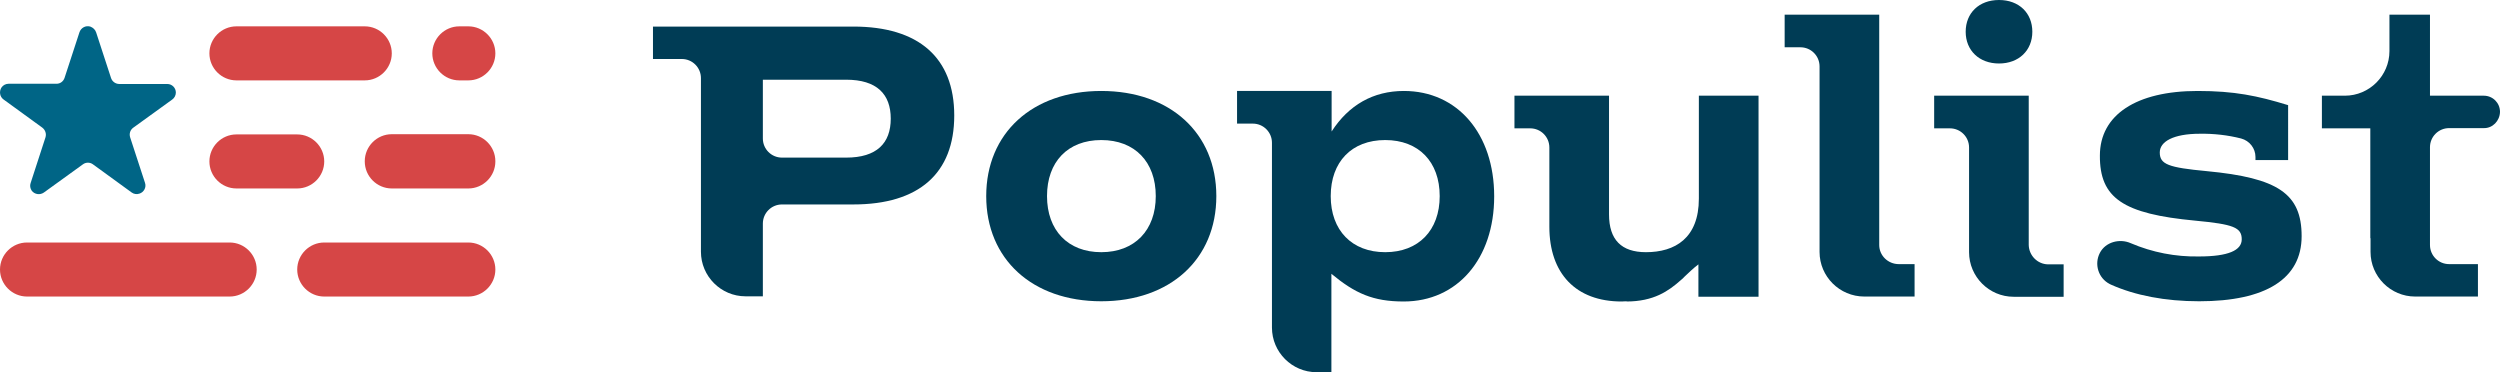 <?xml version="1.0" encoding="utf-8"?>
<!-- Generator: Adobe Illustrator 24.3.0, SVG Export Plug-In . SVG Version: 6.00 Build 0)  -->
<svg version="1.1" id="Layer_1" xmlns="http://www.w3.org/2000/svg" xmlns:xlink="http://www.w3.org/1999/xlink" x="0px" y="0px"
	 viewBox="0 0 1110.3 165.2" style="enable-background:new 0 0 1110.3 165.2;" xml:space="preserve">
<style type="text/css">
	.st0{fill:#003c55;}
	.st1{fill:#D64646;}
	.st2{fill:#006586;}
</style>
<g id="Layer_2_1_">
	<g id="Layer_1-2">
		<path class="st0" d="M438,87.1c0-28,20.5-46.7,51.1-46.7s51.1,18.7,51.1,46.7s-20.5,46.7-51.1,46.7S438,115.1,438,87.1z
			 M513.3,87.1c0-15.2-9.3-24.9-24.2-24.9S465,71.9,465,87.1s9.3,24.9,24.1,24.9S513.3,102.3,513.3,87.1L513.3,87.1z"/>
		<path class="st0" d="M379,11.8h-89v14.4h12.8c4.7,0,8.5,3.8,8.5,8.5c0,0,0,0,0,0v77.1c0,10.9,8.9,19.8,19.8,19.8l0,0h7.7V99.3
			c0-4.7,3.8-8.5,8.5-8.5c0,0,0,0,0,0H379c29.1,0,44.8-13.8,44.8-39.5S408,11.8,379,11.8z M375.8,70h-28.5c-4.7,0-8.5-3.8-8.5-8.5
			c0,0,0,0,0,0V35.4h37c13.6,0,19.8,6.4,19.8,17.3S389.4,70,375.8,70z"/>
		<path class="st0" d="M834.6,108.8V6.5h-42V21h7c4.7,0,8.5,3.8,8.5,8.5c0,0,0,0,0,0v82.4c0,10.9,8.9,19.8,19.9,19.8c0,0,0,0,0.1,0
			h22.2v-14.4h-7C838.5,117.3,834.6,113.5,834.6,108.8C834.6,108.8,834.6,108.8,834.6,108.8z"/>
		<path class="st0" d="M1110.3,49.7L1110.3,49.7c0-4-3.2-7.2-7.2-7.2h-23.9v-36h-18v16.2c0,10.9-8.9,19.8-19.8,19.8h-10.2v14.5h21.5
			v48.8h0.1v6.1c0,10.9,8.9,19.8,19.8,19.8h27.9v-14.4h-12.8c-4.7,0-8.5-3.8-8.5-8.5V65.4c0-4.7,3.8-8.5,8.5-8.5c0,0,0,0,0,0h15.4
			C1107,57,1110.2,53.7,1110.3,49.7C1110.3,49.7,1110.3,49.7,1110.3,49.7z"/>
		<path class="st0" d="M980,76c-17-1.6-20.8-3-20.8-8.3c0-4.8,6-8.3,17.8-8.3c6.2-0.1,12.4,0.6,18.3,2.1c3.8,1,6.4,4.4,6.4,8.2v1.4
			h14.5V46.7c-13.7-4.2-23.9-6.3-40.2-6.3c-27.2,0-43.4,10.6-43.4,28.7C932.5,88,942.9,95,975,98c16.9,1.6,20.6,3,20.6,8.3
			c0,4.9-6,7.6-19,7.6c-10.4,0.2-20.7-1.8-30.3-5.9c-5-2.2-11.2-0.5-13.7,4.3c-2.6,5-0.7,11.2,4.3,13.8c0.2,0.1,0.4,0.2,0.6,0.3
			c10.7,4.8,24.1,7.4,39.2,7.4c29.6,0,45.5-10,45.5-28.9S1011.7,79,980,76z"/>
		<path class="st0" d="M901,108.8V42.5h-42v14.5h7c4.7,0,8.5,3.8,8.5,8.5c0,0,0,0,0,0v46.5c0,10.9,8.9,19.8,19.8,19.8l0,0h22.2
			v-14.4h-7C904.9,117.3,901.1,113.5,901,108.8z"/>
		<path class="st0" d="M887.8,28.2c8.8,0,14.8-5.8,14.8-14.1S896.7,0,887.8,0S873,5.8,873,14.1S879,28.2,887.8,28.2z"/>
		<path class="st0" d="M754.5,42.5v45.7c0,17.6-10.6,23.8-23.5,23.8c-10.9,0-16.4-5.5-16.4-16.8V42.5h-42v14.5h7
			c4.7,0,8.5,3.8,8.5,8.5v35.2c0,20.8,11.8,33.2,32.1,33.2c0.8,0,1.5-0.1,2.2-0.1l-0.1,0.1c12.1,0,18.7-4.6,24.2-9.5
			c0.6-0.5,1.2-1,1.7-1.6c2-1.9,4-3.8,6.1-5.4v14.4H781V42.5H754.5z"/>
		<path class="st0" d="M623.5,40.4c-13.6,0-24.5,6.2-32.1,18v-18h-42v14.5h7c4.7,0,8.5,3.8,8.5,8.5v82.1l0,0
			c0,10.9,8.9,19.8,19.8,19.8c0,0,0,0,0,0h6.6v-43.7c10.5,8.7,18.5,12.3,32.1,12.3c23.8,0,40.2-18.9,40.2-46.7
			S647.3,40.4,623.5,40.4z M615.2,112c-14.8,0-24.2-9.7-24.2-24.9s9.3-24.9,24.2-24.9s24.2,9.7,24.2,24.9S630,112,615.2,112z"/>
		<path class="st1" d="M105,11.7h57c6.6,0,12,5.4,12,12l0,0c0,6.6-5.4,12-12,12h-57c-6.6,0-12-5.4-12-12l0,0
			C93,17.1,98.4,11.7,105,11.7z"/>
		<path class="st1" d="M105,59.7h27c6.6,0,12,5.4,12,12l0,0c0,6.6-5.4,12-12,12h-27c-6.6,0-12-5.4-12-12l0,0
			C93,65.1,98.4,59.7,105,59.7z"/>
		<path class="st1" d="M12,107.7h90c6.6,0,12,5.4,12,12v0c0,6.6-5.4,12-12,12H12c-6.6,0-12-5.4-12-12v0C0,113.1,5.4,107.7,12,107.7z
			"/>
		<path class="st1" d="M204,11.7h4c6.6,0,12,5.4,12,12l0,0c0,6.6-5.4,12-12,12h-4c-6.6,0-12-5.4-12-12l0,0
			C192,17.1,197.4,11.7,204,11.7z"/>
		<path class="st1" d="M174,59.6H208c6.6,0,12,5.4,12,12v0.1c0,6.6-5.4,12-12,12H174c-6.6,0-12-5.4-12-12v-0.1
			C162,65,167.4,59.6,174,59.6z"/>
		<path class="st1" d="M144,107.7h64c6.6,0,12,5.4,12,12l0,0c0,6.6-5.4,12-12,12h-64c-6.6,0-12-5.4-12-12l0,0
			C132,113.1,137.4,107.7,144,107.7z"/>
		<path class="st2" d="M42.7,14.4l6.6,20.2c0.5,1.6,2,2.7,3.7,2.7h21.3c2.1,0,3.8,1.7,3.8,3.8c0,1.2-0.6,2.4-1.6,3.1L59.2,56.7
			c-1.4,1-1.9,2.7-1.4,4.3l6.6,20.2c0.7,2-0.5,4.2-2.5,4.8c-1.2,0.4-2.4,0.2-3.4-0.5L41.3,73c-1.3-1-3.2-1-4.5,0L19.5,85.5
			c-1.7,1.2-4.1,0.9-5.4-0.8c-0.7-1-0.9-2.3-0.5-3.4L20.2,61c0.5-1.6-0.1-3.3-1.4-4.3L1.6,44.2c-1.7-1.2-2.1-3.6-0.9-5.4
			c0.7-1,1.9-1.6,3.1-1.6h21.3c1.7,0,3.1-1.1,3.6-2.7l6.6-20.2c0.7-2,2.8-3.1,4.8-2.5C41.4,12.3,42.3,13.2,42.7,14.4z"/>
	</g>
</g>
</svg>
